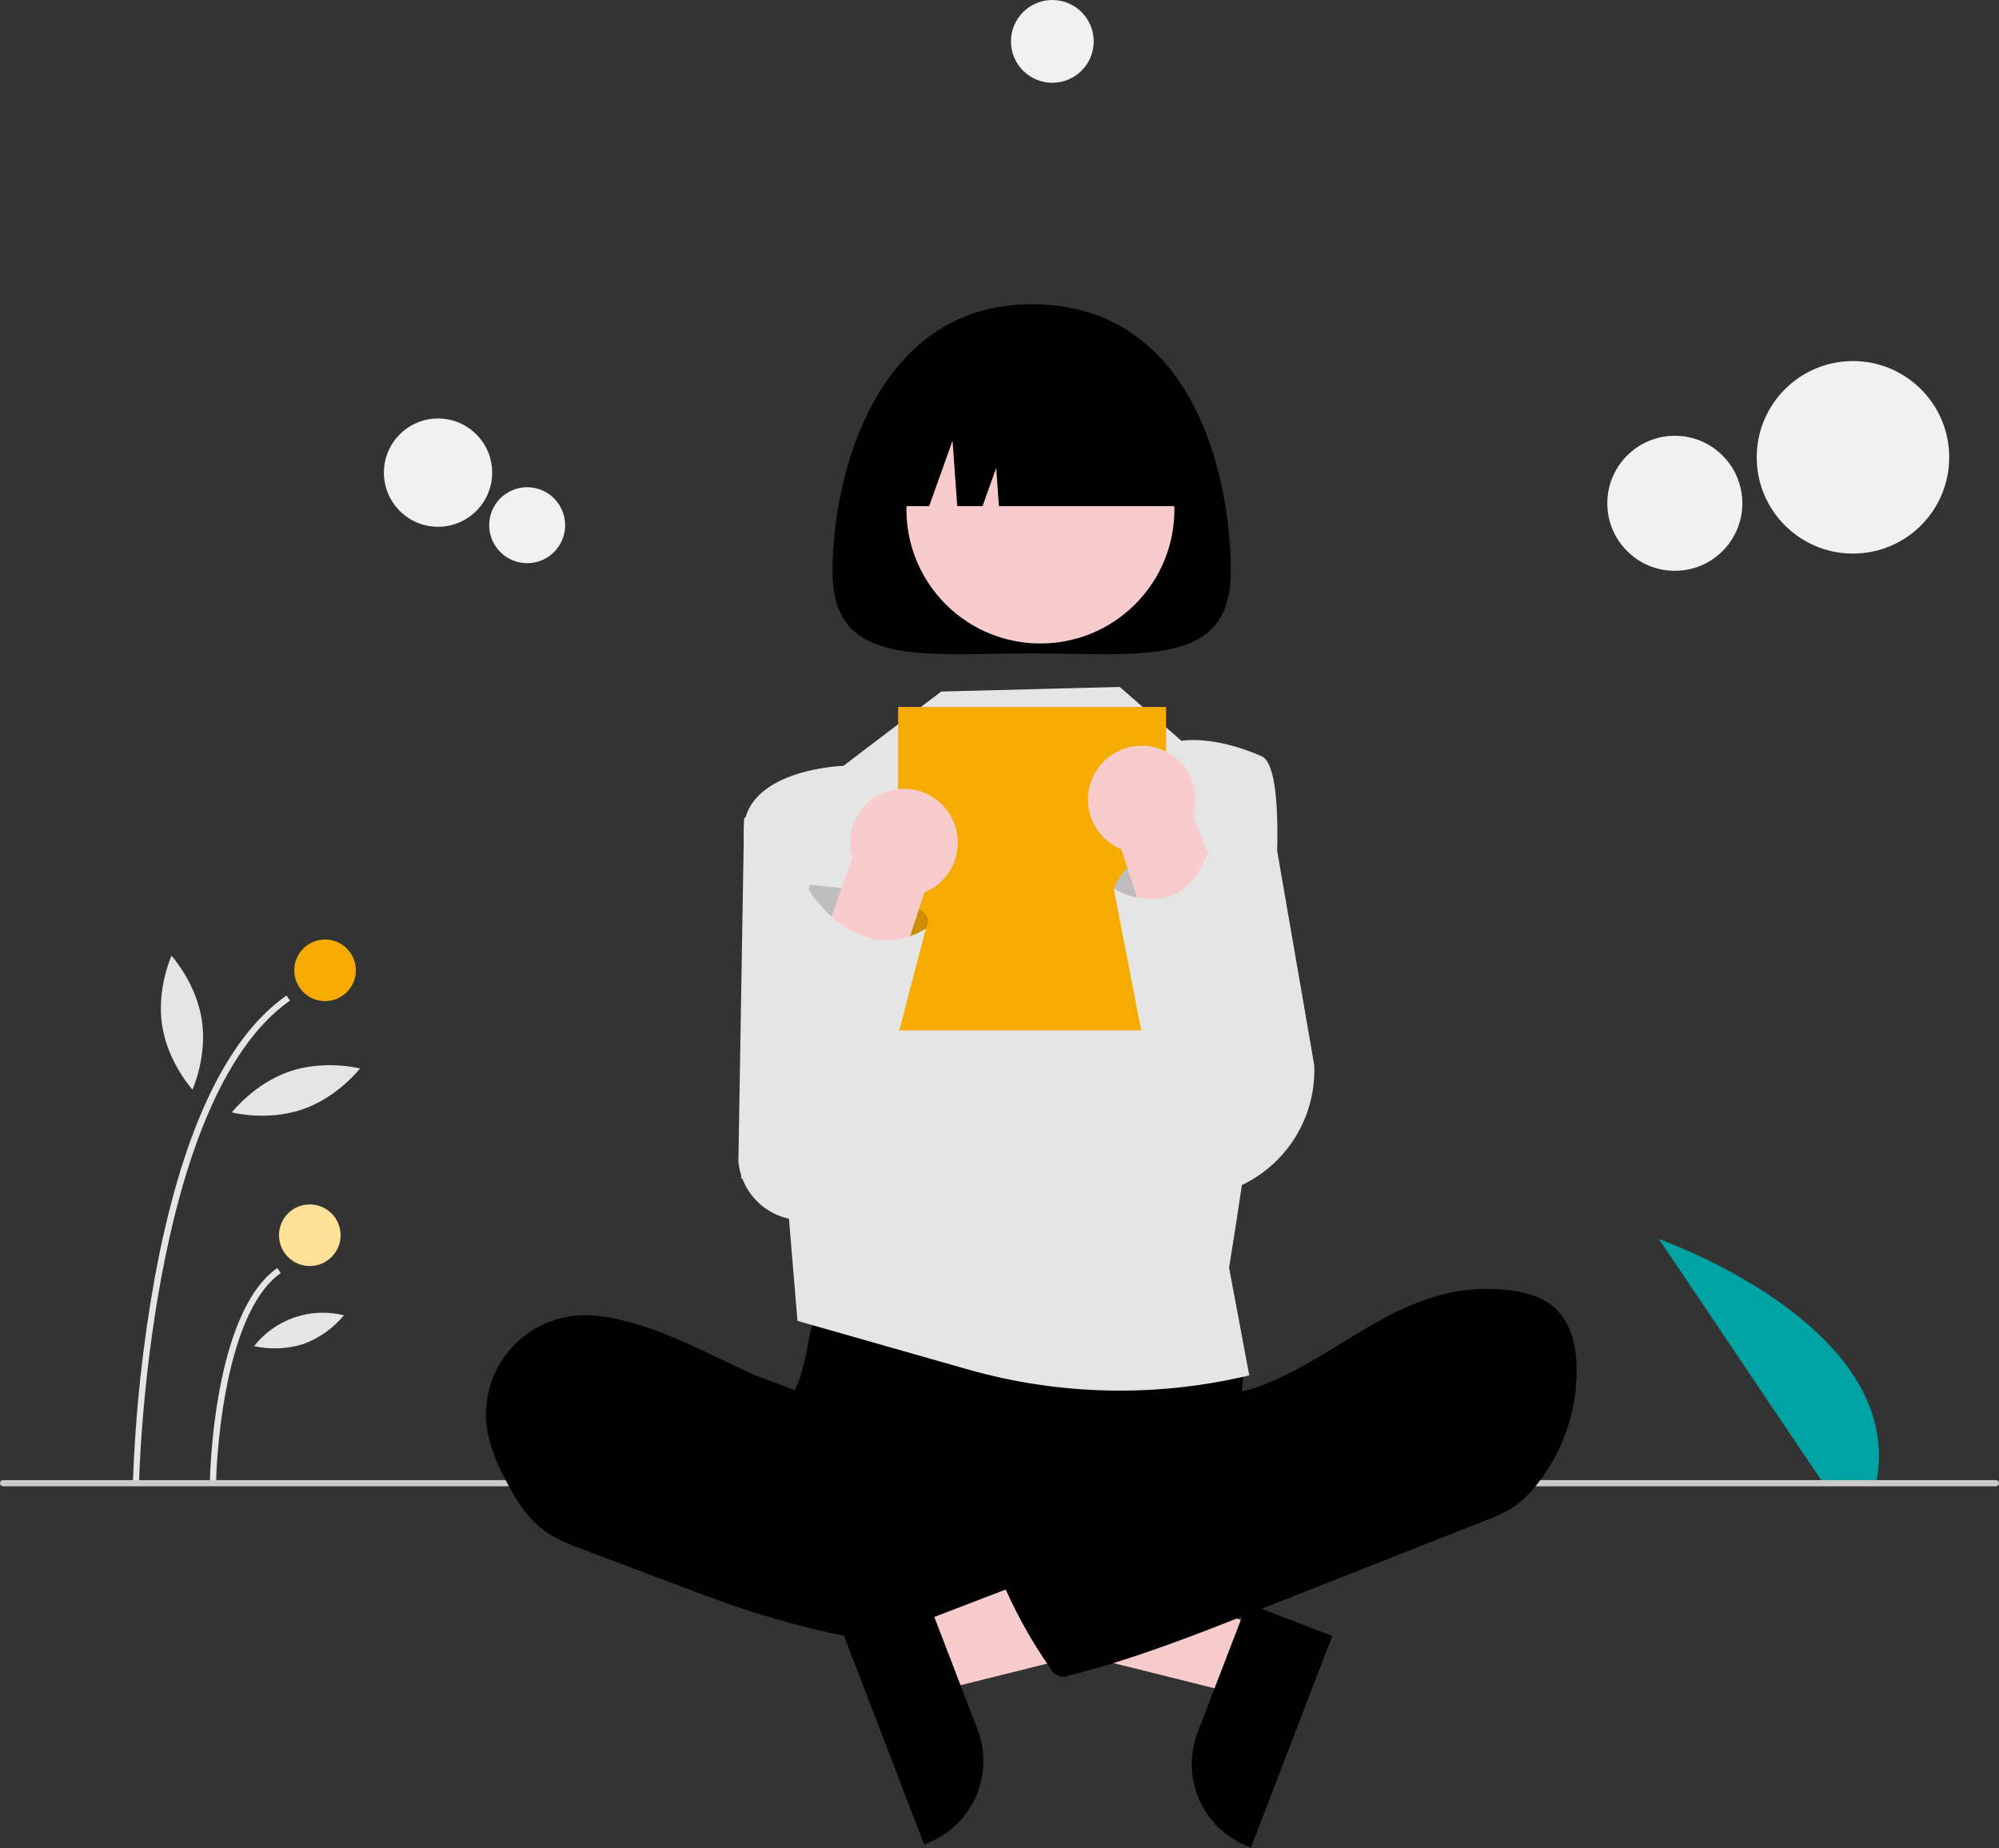 <svg width="649" height="600" viewBox="0 0 649 600" fill="none" xmlns="http://www.w3.org/2000/svg">
<rect x="0" y="0" width="649" height="600" fill="#333333" stroke="none"/>
<g clip-path="url(#clip0_11_2)">
<path d="M591.27 480.502L538.587 402.247C538.587 402.247 618.371 430.101 609.317 480.502H591.27Z" fill="#00A3A3"/>
<path d="M45.162 481.021L43.162 480.982C43.936 458.745 46.309 436.592 50.262 414.695C58.91 367.814 73.291 337.025 93.005 323.183L94.154 324.82C48.102 357.154 45.186 479.786 45.162 481.021Z" fill="#E5E5E5"/>
<path d="M70.162 480.543L68.162 480.504C68.205 478.289 69.455 426.089 90.005 411.662L91.154 413.298C71.433 427.144 70.172 480.01 70.162 480.543Z" fill="#E5E5E5"/>
<path d="M105.532 325.002C111.054 325.002 115.532 320.524 115.532 315.002C115.532 309.479 111.054 305.002 105.532 305.002C100.009 305.002 95.531 309.479 95.531 315.002C95.531 320.524 100.009 325.002 105.532 325.002Z" fill="#F5AB00"/>
<path d="M100.579 411.002C106.102 411.002 110.579 406.524 110.579 401.002C110.579 395.479 106.102 391.002 100.579 391.002C95.056 391.002 90.579 395.479 90.579 401.002C90.579 406.524 95.056 411.002 100.579 411.002Z" fill="#FFE099"/>
<path d="M65.501 330.996C67.38 343 62.482 353.737 62.482 353.737C62.482 353.737 54.537 345.011 52.658 333.007C50.778 321.003 55.676 310.266 55.676 310.266C55.676 310.266 63.622 318.992 65.501 330.996Z" fill="#E5E5E5"/>
<path d="M98.188 360.15C86.695 364.092 75.269 361.14 75.269 361.14C75.269 361.14 82.477 351.795 93.97 347.853C105.463 343.911 116.889 346.864 116.889 346.864C116.889 346.864 109.681 356.208 98.188 360.15Z" fill="#E5E5E5"/>
<path d="M98.558 436.311C93.356 437.945 87.816 438.184 82.493 437.005C85.873 432.702 90.425 429.467 95.601 427.692C100.777 425.917 106.356 425.676 111.665 426.998C108.187 431.197 103.667 434.408 98.558 436.311Z" fill="#E5E5E5"/>
<path d="M648 482.502H1C0.735 482.502 0.48 482.397 0.293 482.209C0.105 482.022 0 481.767 0 481.502C0 481.237 0.105 480.982 0.293 480.795C0.48 480.607 0.735 480.502 1 480.502H648C648.265 480.502 648.52 480.607 648.707 480.795C648.895 480.982 649 481.237 649 481.502C649 481.767 648.895 482.022 648.707 482.209C648.52 482.397 648.265 482.502 648 482.502Z" fill="#CBCBCB"/>
<path d="M409.792 528.602L401.611 549.895L315.587 528.472L327.661 497.045L409.792 528.602Z" fill="#F8CCCC"/>
<path d="M432.519 531.101L406.14 599.759L405.271 599.425C398.184 596.702 392.469 591.275 389.382 584.338C386.296 577.401 386.092 569.522 388.814 562.435L388.815 562.433L404.926 520.499L432.519 531.101Z" fill="black"/>
<path d="M279.075 261.992L241.587 265.502L239.727 377.044C240.224 382.511 242.842 387.565 247.02 391.125C251.198 394.685 256.604 396.467 262.08 396.09L285.848 394.453L279.075 261.992Z" fill="#E5E5E5"/>
<path d="M411.237 256.502L385.587 256.172L384.067 388.708C389.735 388.897 395.382 387.916 400.654 385.826C405.926 383.736 410.712 380.583 414.711 376.562C418.711 372.541 421.839 367.739 423.901 362.455C425.962 357.172 426.913 351.521 426.694 345.853L411.237 256.502Z" fill="#E5E5E5"/>
<path d="M262.401 435.791C261.793 439.636 260.911 443.431 259.762 447.15C258.468 450.79 256.469 454.156 255.286 457.833C251.514 469.554 256.743 482.623 265.096 491.67C272.339 499.485 281.689 505.037 292.017 507.656C299.552 509.552 307.387 509.824 315.152 510.088C336.655 510.817 358.711 511.469 379.086 504.559C385.523 502.322 391.741 499.497 397.661 496.12C399.53 495.23 401.176 493.933 402.48 492.325C404.034 490.113 404.233 487.244 404.22 484.54C404.174 475.424 402.326 466.355 402.765 457.25C403.008 452.207 403.952 447.168 403.487 442.14C402.844 436.43 400.452 431.058 396.638 426.759C392.825 422.461 387.776 419.446 382.183 418.128C376.403 416.887 370.408 417.563 364.523 418.129C349.249 419.596 333.909 420.282 318.564 420.184C302.885 420.084 287.304 417.69 271.703 417.44C267.09 417.366 267.183 418.789 265.714 423.254C264.361 427.363 263.255 431.55 262.401 435.791Z" fill="black"/>
<path d="M201.092 428.383C196.876 427.323 192.532 426.861 188.187 427.011C183.623 427.263 179.164 428.484 175.107 430.593C171.051 432.702 167.49 435.651 164.662 439.242C161.833 442.834 159.802 446.987 158.702 451.424C157.603 455.862 157.461 460.483 158.285 464.979C159.338 469.85 161.059 474.553 163.399 478.953C166.821 485.898 170.926 492.827 177.261 497.278C180.968 499.882 185.257 501.505 189.496 503.102L222.864 515.672C227.773 517.521 232.683 519.371 237.64 521.086C262.546 529.694 288.513 534.857 314.817 536.429C322.83 536.906 330.964 537.039 338.78 535.214C340.635 534.782 342.614 534.136 343.688 532.563C344.324 531.455 344.699 530.216 344.784 528.941L346.838 514.567C347.127 512.543 347.405 510.412 346.663 508.507C345.722 506.091 343.365 504.572 341.117 503.28C319.179 490.681 293.564 483.729 275.099 466.436C270.752 462.365 267.114 455.912 261.833 453.147C255.844 450.011 248.79 448.221 242.599 445.331C229.066 439.014 215.76 431.754 201.092 428.383Z" fill="black"/>
<path opacity="0.1" d="M234.406 447.762C246.2 451.458 295.996 477.062 304.532 486.002C303.387 486.414 264.571 464.66 263.406 464.311C252.818 461.133 242.172 457.935 232.117 453.284C230.095 452.349 218.977 447.952 219.48 445.4C220.048 442.52 232.312 447.106 234.406 447.762Z" fill="black"/>
<path d="M305.587 224.501L273.831 248.613C273.831 248.613 240.322 249.661 241.454 271.082C242.587 292.502 255.998 393.919 255.998 393.919L258.907 428.815L314.1 444.541C343.922 453.038 375.428 453.714 405.587 446.502L399.028 411.494C399.028 411.494 425.587 252.502 409.587 245.502C393.587 238.502 383.587 240.502 383.587 240.502L363.531 223.001L305.587 224.501Z" fill="#E5E5E5"/>
<path d="M399.587 185.555C399.587 216.856 370.644 212.122 334.941 212.122C299.238 212.122 270.295 216.856 270.295 185.555C270.295 154.254 284.433 98.771 334.941 98.771C387.189 98.771 399.587 154.254 399.587 185.555Z" fill="black"/>
<path d="M368.545 196.163C385.533 179.175 385.533 151.632 368.545 134.644C351.557 117.656 324.014 117.656 307.026 134.644C290.039 151.632 290.038 179.175 307.026 196.163C324.014 213.151 351.557 213.151 368.545 196.163Z" fill="#F8CCCC"/>
<path d="M284.464 164.302H301.669L309.26 143.048L310.778 164.302H319.001L323.429 151.904L324.314 164.302H385.418C385.418 152.089 380.566 140.376 371.93 131.74C363.294 123.105 351.582 118.253 339.369 118.253H330.513C318.3 118.253 306.587 123.105 297.952 131.74C289.316 140.376 284.464 152.089 284.464 164.302Z" fill="black"/>
<path d="M378.587 229.501H291.587V334.501H378.587V229.501Z" fill="#F5AB00"/>
<path d="M296.381 527.602L304.563 548.895L390.587 527.472L378.512 496.045L296.381 527.602Z" fill="#F8CCCC"/>
<path d="M301.247 519.499L317.359 561.433L317.359 561.435C320.082 568.522 319.877 576.401 316.791 583.338C313.705 590.275 307.989 595.702 300.902 598.425L300.034 598.759L273.654 530.101L301.247 519.499Z" fill="black"/>
<path d="M468.335 420.232C475.245 418.499 482.409 418.01 489.492 418.787C495.148 419.41 500.975 420.984 505.105 424.899C510.131 429.663 511.746 437.033 511.881 443.957C512.102 457.749 507.527 471.19 498.939 481.984C496.842 484.714 494.348 487.115 491.54 489.107C488.511 491.002 485.282 492.558 481.913 493.746L407.185 523.221C387.526 530.975 367.797 538.752 347.292 543.864C346.177 544.402 344.894 544.475 343.725 544.068C342.556 543.66 341.597 542.804 341.059 541.689C341.042 541.655 341.026 541.621 341.011 541.587C334.463 532.234 328.971 522.187 324.633 511.627C324.427 511.376 324.285 511.079 324.219 510.761C324.152 510.444 324.163 510.115 324.251 509.803C324.338 509.491 324.5 509.204 324.722 508.967C324.943 508.731 325.219 508.551 325.525 508.443L378.38 478.074C382.166 475.899 385.995 473.692 389.138 470.662C391.423 468.448 393.293 465.844 394.662 462.972C395.757 460.684 395.859 455.284 397.259 453.592C398.629 451.936 403.316 451.804 405.481 451.153C408.534 450.217 411.524 449.087 414.432 447.769C426.256 442.479 436.784 434.794 448.118 428.601C454.475 424.966 461.269 422.154 468.335 420.232Z" fill="black"/>
<path opacity="0.1" d="M438.37 442.912C429.289 449.732 417.531 456.002 408.531 463.002C405.46 465.391 354.255 494.178 353.531 498.002C361.928 499.416 415.414 461.999 423.067 458.265C430.72 454.531 437.503 449.266 444.225 444.039C445.939 442.707 453.199 438.704 448.281 437.215C445.511 436.377 440.415 441.548 438.37 442.912Z" fill="black"/>
<path d="M601.587 179.715C618.844 179.715 632.835 165.725 632.835 148.467C632.835 131.21 618.844 117.219 601.587 117.219C584.329 117.219 570.339 131.21 570.339 148.467C570.339 165.725 584.329 179.715 601.587 179.715Z" fill="#F1F1F1"/>
<path d="M543.755 185.312C555.861 185.312 565.675 175.498 565.675 163.392C565.675 151.286 555.861 141.472 543.755 141.472C531.649 141.472 521.835 151.286 521.835 163.392C521.835 175.498 531.649 185.312 543.755 185.312Z" fill="#F1F1F1"/>
<path d="M142.213 171.013C151.92 171.013 159.789 163.144 159.789 153.437C159.789 143.73 151.92 135.861 142.213 135.861C132.506 135.861 124.637 143.73 124.637 153.437C124.637 163.144 132.506 171.013 142.213 171.013Z" fill="#F1F1F1"/>
<path d="M171.15 182.832C177.96 182.832 183.48 177.312 183.48 170.502C183.48 163.693 177.96 158.173 171.15 158.173C164.341 158.173 158.821 163.693 158.821 170.502C158.821 177.312 164.341 182.832 171.15 182.832Z" fill="#F1F1F1"/>
<path d="M341.654 26.87C349.074 26.87 355.089 20.855 355.089 13.435C355.089 6.015 349.074 0 341.654 0C334.234 0 328.218 6.015 328.218 13.435C328.218 20.855 334.234 26.87 341.654 26.87Z" fill="#F1F1F1"/>
<path opacity="0.17" d="M261.587 296.502L262.788 287.232C262.788 287.232 307.587 290.502 300.587 301.502C293.587 312.502 276.587 313.502 276.587 313.502L261.587 296.502Z" fill="black"/>
<path d="M295.403 256.194C297.969 256.477 300.441 257.324 302.641 258.675C304.841 260.026 306.714 261.847 308.127 264.008C309.415 265.979 310.29 268.191 310.702 270.51C311.113 272.828 311.051 275.206 310.521 277.5C309.99 279.794 309.001 281.958 307.613 283.86C306.225 285.762 304.467 287.365 302.444 288.571C301.703 289.009 300.929 289.389 300.129 289.709L272.593 373.936C271.795 375.598 270.676 377.086 269.301 378.314C267.927 379.543 266.323 380.487 264.582 381.093C262.841 381.7 260.997 381.956 259.156 381.847C257.316 381.738 255.515 381.267 253.858 380.46C252.2 379.653 250.719 378.526 249.498 377.145C248.277 375.763 247.342 374.154 246.745 372.41C246.148 370.665 245.902 368.82 246.021 366.981C246.14 365.141 246.621 363.343 247.437 361.69L276.721 278.397C275.923 275.641 275.817 272.731 276.412 269.925C277.007 267.118 278.284 264.501 280.132 262.306C281.979 260.111 284.338 258.405 287.002 257.339C289.666 256.273 292.551 255.88 295.403 256.194Z" fill="#F8CCCC"/>
<path d="M261.998 288.022C261.998 288.022 277.776 314.979 300.587 301.502L278.48 386.1H259.854L240.587 382.502L245.982 347.549L261.998 288.022Z" fill="#E5E5E5"/>
<path d="M374.657 306.447L361.587 288.502C361.587 288.502 367.869 269.889 392.228 276.695C392.228 276.695 407.728 311.392 374.657 306.447Z" fill="#E5E5E5"/>
<path opacity="0.17" d="M374.657 306.447L361.587 288.502C361.587 288.502 367.869 269.889 392.228 276.695C392.228 276.695 407.728 311.392 374.657 306.447Z" fill="black"/>
<path d="M378.118 243.751C381.889 245.504 384.905 248.552 386.618 252.341C388.331 256.13 388.627 260.408 387.452 264.397L416.736 347.69C417.553 349.343 418.034 351.141 418.153 352.981C418.272 354.821 418.026 356.666 417.429 358.41C416.832 360.155 415.897 361.764 414.676 363.146C413.455 364.527 411.973 365.654 410.316 366.461C408.658 367.268 406.857 367.739 405.017 367.848C403.176 367.957 401.333 367.7 399.592 367.094C397.851 366.488 396.246 365.543 394.872 364.315C393.497 363.087 392.378 361.599 391.581 359.936L364.044 275.709C363.245 275.389 362.47 275.009 361.729 274.571C359.706 273.365 357.948 271.763 356.56 269.86C355.173 267.958 354.183 265.795 353.653 263.5C353.122 261.206 353.06 258.828 353.472 256.51C353.883 254.191 354.758 251.98 356.046 250.008C357.459 247.847 359.333 246.026 361.533 244.675C363.733 243.324 366.204 242.477 368.771 242.195C371.971 241.832 375.208 242.371 378.118 243.751Z" fill="#F8CCCC"/>
<path d="M361.587 288.502C361.587 288.502 383.152 301.587 392.228 276.695L422.616 356.71L413.587 372.502L412.281 372.611C406.894 373.06 401.478 372.195 396.5 370.089C391.521 367.984 387.127 364.702 383.697 360.525C376.7 352.004 371.936 341.874 369.837 331.05L361.587 288.502Z" fill="#E5E5E5"/>
</g>
<defs>
<clipPath id="clip0_11_2">
<rect width="649" height="599.759" fill="white"/>
</clipPath>
</defs>
</svg>
